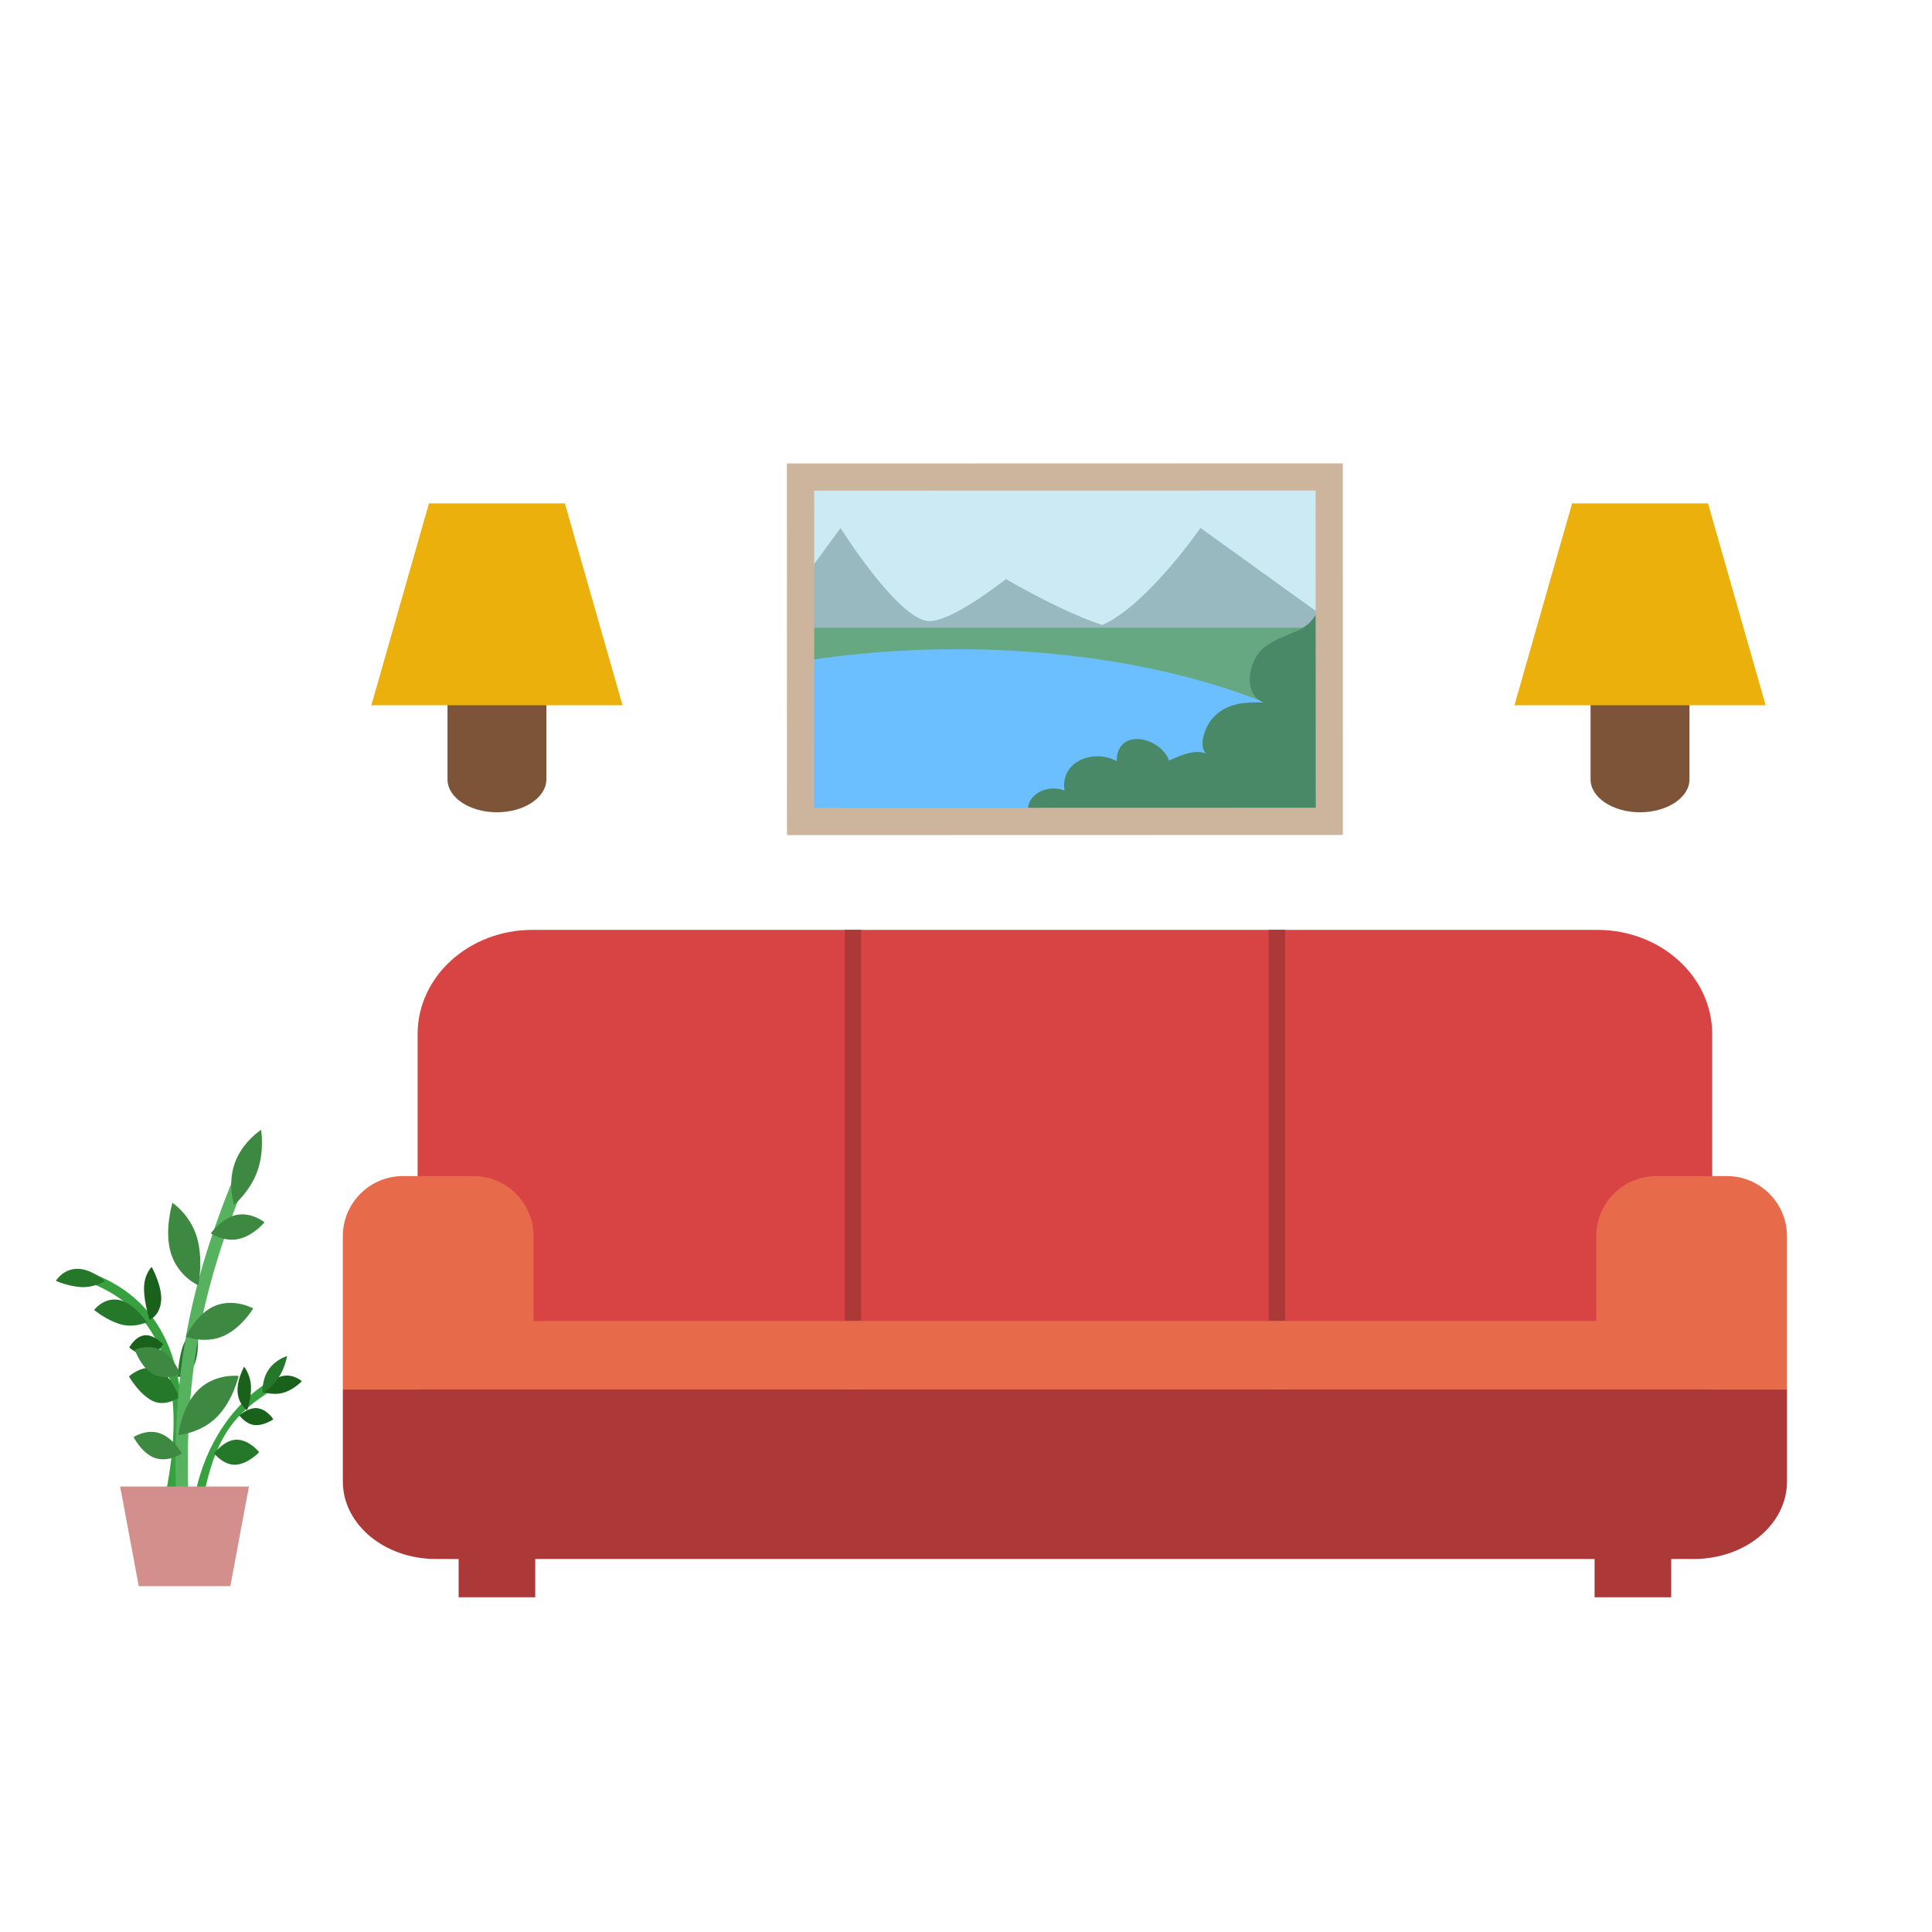 <?xml version="1.0" encoding="utf-8"?>
<!-- Generator: Adobe Illustrator 16.0.0, SVG Export Plug-In . SVG Version: 6.00 Build 0)  -->
<!DOCTYPE svg PUBLIC "-//W3C//DTD SVG 1.1//EN" "http://www.w3.org/Graphics/SVG/1.1/DTD/svg11.dtd">
<svg version="1.1" id="_x2014_ÎÓÈ_x5F_1" xmlns="http://www.w3.org/2000/svg" xmlns:xlink="http://www.w3.org/1999/xlink"
	 x="0px" y="0px" width="59.17px" height="59.17px" viewBox="-0.001 -7.335 59.17 59.17"
	 enable-background="new -0.001 -7.335 59.17 59.17" xml:space="preserve">
<ellipse fill="#E5E5E5" fill-opacity="0" cx="31.984" cy="41.78" rx="23.65" ry="1.146"/>
<g>
	<path fill="#D84444" d="M52.438,34.764c0,1.762-1.574,3.189-3.519,3.189H16.307c-1.944,0-3.518-1.428-3.518-3.189V24.333
		c0-1.761,1.574-3.189,3.518-3.189h32.61c1.945,0,3.52,1.429,3.52,3.189L52.438,34.764L52.438,34.764z"/>
	<path fill="#AD3838" d="M10.499,35.217v2.823c0,1.31,1.275,2.371,2.849,2.371h38.53c1.574,0,2.85-1.062,2.85-2.371v-2.823H10.499z"
		/>
	<g>
		<rect x="14.045" y="39.686" fill="#AD3838" width="2.346" height="1.897"/>
		<rect x="48.835" y="39.686" fill="#AD3838" width="2.347" height="1.897"/>
	</g>
	<g>
		<g>
			<rect x="25.87" y="21.141" fill="#AD3838" width="0.502" height="13.585"/>
		</g>
		<g>
			<rect x="38.854" y="21.141" fill="#AD3838" width="0.502" height="13.585"/>
		</g>
	</g>
	<g>
		<g>
			<rect x="25.87" y="33.124" fill="#DD715B" width="0.502" height="2.093"/>
		</g>
		<g>
			<rect x="38.854" y="33.124" fill="#DD715B" width="0.502" height="2.093"/>
		</g>
	</g>
	<path fill="#E76A4A" d="M52.884,28.684h-2.156c-1.018,0-1.842,0.824-1.842,1.844v2.597h-0.859l0,0H17.2l0,0h-0.859v-2.597
		c0-1.02-0.825-1.844-1.843-1.844h-2.157c-1.018,0-1.843,0.824-1.843,1.844v2.597v0.251v1.842h1.843h2.157H17.2h30.826h2.701h2.157
		h1.843v-1.842v-0.251v-2.597C54.728,29.508,53.902,28.684,52.884,28.684z"/>
</g>
<g>
	<g>
		<g>
			<g>
				<path fill="#37A140" d="M6.225,38.545c-0.093-0.079-0.14-0.12-0.231-0.206c0.312-1.424,1.107-2.663,2.263-3.376
					c0.029,0.112,0.045,0.167,0.081,0.273C7.193,35.945,6.591,36.66,6.225,38.545z"/>
			</g>
			<path fill="#1A611C" d="M8.052,35.292c0,0,0.244-0.397,0.585-0.481c0.342-0.084,0.606,0.155,0.606,0.155S9,35.225,8.681,35.318
				C8.361,35.412,8.052,35.292,8.052,35.292z"/>
			<path fill="#25782A" d="M8.043,35.335c0,0-0.042-0.381,0.174-0.71c0.215-0.33,0.575-0.428,0.575-0.428S8.73,34.557,8.53,34.859
				C8.333,35.16,8.043,35.335,8.043,35.335z"/>
			<path fill="#25782A" d="M7.936,37.139c0,0-0.311,0.34-0.69,0.383c-0.38,0.043-0.692-0.345-0.692-0.345s0.337-0.44,0.72-0.42
				C7.655,36.779,7.936,37.139,7.936,37.139z"/>
			<path fill="#1A611C" d="M8.37,36.131c0,0-0.266,0.194-0.554,0.18c-0.287-0.017-0.486-0.297-0.486-0.297s0.291-0.268,0.576-0.218
				C8.191,35.846,8.37,36.131,8.37,36.131z"/>
			<path fill="#1A611C" d="M7.568,35.857c0,0-0.256-0.164-0.291-0.539c-0.036-0.375,0.198-0.797,0.198-0.797s0.192,0.231,0.21,0.596
				C7.703,35.479,7.568,35.857,7.568,35.857z"/>
		</g>
	</g>
	<g>
		<g>
			<g>
				<g>
					<path fill="#37A140" d="M5.076,38.398c0.507-2.545,0.388-5.299-2.186-6.394c0.013-0.12,0.018-0.181,0.023-0.305
						c2.712,1.079,2.935,3.942,2.48,6.636C5.266,38.366,5.203,38.378,5.076,38.398z"/>
				</g>
				<path fill="#25782A" d="M4.491,33.159c0,0-0.375,0.188-0.806,0.062c-0.431-0.125-0.803-0.437-0.803-0.437
					s0.281-0.386,0.747-0.31C4.095,32.551,4.491,33.159,4.491,33.159z"/>
				<path fill="#25782A" d="M3.21,31.902c0,0-0.309,0.195-0.706,0.182C2.108,32.07,1.71,31.893,1.71,31.893s0.205-0.355,0.642-0.369
					C2.791,31.511,3.21,31.902,3.21,31.902z"/>
				<path fill="#1A611C" d="M4.992,33.833c0,0-0.188,0.337-0.474,0.343c-0.287,0.006-0.56-0.242-0.56-0.242s0.166-0.322,0.448-0.371
					C4.69,33.51,4.992,33.833,4.992,33.833z"/>
				<path fill="#25782A" d="M6.045,33.402c0,0,0.084,0.682-0.103,1.076c-0.188,0.394-0.501,0.356-0.501,0.356
					s0.021-0.571,0.169-0.969C5.758,33.468,6.045,33.402,6.045,33.402z"/>
				<path fill="#1A611C" d="M4.644,31.466c0,0,0.328,0.584,0.29,1.04c-0.039,0.455-0.352,0.581-0.352,0.581S4.411,32.573,4.41,32.13
					C4.409,31.688,4.644,31.466,4.644,31.466z"/>
				<path fill="#25782A" d="M5.491,35.461c0,0-0.445,0.318-0.852,0.092C4.232,35.328,3.95,34.82,3.95,34.82s0.382-0.365,0.824-0.239
					C5.216,34.708,5.491,35.461,5.491,35.461z"/>
			</g>
		</g>
		<g>
			<g>
				<g>
					<path fill="#56B25E" d="M5.783,38.895c-0.151,0.021-0.227,0.035-0.377,0.058c-0.17-3.929,0.309-6.709,1.776-10.287
						c0.132,0.083,0.199,0.125,0.331,0.208C6.084,32.357,5.618,35.066,5.783,38.895z"/>
				</g>
				<path fill="#3E8942" d="M6.072,32.029c0,0-0.599-0.254-0.83-0.956c-0.23-0.702,0.039-1.57,0.039-1.57s0.54,0.354,0.747,1.049
					C6.235,31.247,6.072,32.029,6.072,32.029z"/>
				<path fill="#3E8942" d="M7.166,29.566c0,0-0.208-0.633,0.025-1.285c0.234-0.65,0.805-1.014,0.805-1.014s0.108,0.652-0.116,1.271
					C7.656,29.159,7.166,29.566,7.166,29.566z"/>
				<path fill="#3E8942" d="M5.523,34.75c0,0-0.429,0.204-0.818,0.007c-0.389-0.196-0.578-0.755-0.578-0.755
					s0.437-0.193,0.818,0.023C5.327,34.239,5.523,34.75,5.523,34.75z"/>
				<path fill="#3E8942" d="M5.57,37.18c0,0-0.395,0.272-0.807,0.144c-0.412-0.13-0.673-0.648-0.673-0.648s0.405-0.262,0.812-0.112
					C5.307,36.71,5.57,37.18,5.57,37.18z"/>
				<path fill="#3E8942" d="M7.754,32.736c0,0-0.347,0.595-0.911,0.846c-0.564,0.25-1.156,0.021-1.156,0.021
					s0.336-0.726,0.916-0.953C7.181,32.422,7.754,32.736,7.754,32.736z"/>
				<path fill="#3E8942" d="M8.1,30.1c0,0-0.339,0.41-0.791,0.51c-0.452,0.101-0.855-0.17-0.855-0.17s0.345-0.483,0.803-0.569
					S8.1,30.1,8.1,30.1z"/>
				<path fill="#3E8942" d="M7.308,34.805c0,0-0.167,0.752-0.665,1.256c-0.499,0.502-1.182,0.554-1.182,0.554
					s0.104-0.904,0.628-1.401C6.613,34.718,7.308,34.805,7.308,34.805z"/>
				<path fill="#F89B1A" d="M8.303,29.705c0.015-0.007,0.03-0.014,0.044-0.021C8.33,29.691,8.321,29.695,8.303,29.705z"/>
			</g>
		</g>
		<g>
			<polygon fill="#D38F8C" points="7.054,41.242 4.248,41.242 3.68,38.195 7.621,38.195 			"/>
			<polygon opacity="0.5" fill="#D38F8C" enable-background="new    " points="3.732,38.479 7.569,38.479 7.621,38.195 3.68,38.195 
							"/>
		</g>
	</g>
</g>
<g>
	<g>
		<rect x="24.517" y="7.274" fill="#CBEAF4" width="16.191" height="10.548"/>
		<g>
			<path fill="#97B9BF" d="M40.524,11.54l-3.759-2.706c0,0-1.732,2.516-3.146,3.03c0.85,1.308,6.455,0.111,6.455,0.111L40.524,11.54
				z"/>
			<path fill="#97B9BF" d="M24.517,12.55l10.004-0.574c-1.197-0.088-3.713-1.577-3.713-1.577s-1.751,1.398-2.428,1.282
				c-0.957-0.164-2.638-2.844-2.638-2.844l-1.225,1.675V12.55z"/>
		</g>
		<rect x="24.518" y="11.889" fill="#65A882" width="16.192" height="5.934"/>
		<path fill="#6BBFFF" d="M40.71,15.139c-2.655-1.577-6.787-2.592-11.428-2.591c-1.67,0.001-3.272,0.134-4.765,0.376l0.001,4.9
			L40.71,17.82V15.139z"/>
		<path fill="#4A8968" d="M40.708,10.952c-0.217,0.244-0.393,0.554-0.58,0.759c-0.397,0.436-1.305,0.439-1.674,1.094
			c-0.248,0.443-0.297,1.164,0.24,1.375c-0.578-0.021-1.172,0.025-1.572,0.499c-0.207,0.246-0.435,0.822-0.187,1.063
			c-0.365-0.142-0.78,0.066-1.133,0.214c-0.263-0.728-1.601-1.021-1.603,0.02c-0.705-0.387-1.74,0.005-1.597,0.902
			c-0.534-0.222-1.255,0.137-1.101,0.772c0.015,0.06,0.043,0.116,0.08,0.172l9.127-0.003L40.708,10.952z"/>
	</g>
	<path fill="#CDB59D" d="M40.291,7.688l0.004,9.715l-15.359,0.004l-0.002-9.716L40.291,7.688L40.291,7.688z M41.125,6.856h-0.832
		L24.932,6.86h-0.833v0.832l0.002,9.716l0.001,0.833h0.832l15.36-0.004h0.832v-0.833l-0.002-9.715V6.856L41.125,6.856z"/>
</g>
<g>
	<g>
		<path fill="#7D5438" d="M51.742,16.533c0,0.558-0.68,1.009-1.516,1.009l0,0c-0.835,0-1.514-0.451-1.514-1.009v-2.901
			c0-0.557,0.679-1.009,1.514-1.009l0,0c0.836,0,1.516,0.452,1.516,1.009V16.533z"/>
		<polygon fill="#EBB00C" points="54.074,14.264 46.38,14.264 48.146,8.083 52.309,8.083 		"/>
	</g>
</g>
<g>
	<g>
		<path fill="#7D5438" d="M16.732,16.533c0,0.558-0.679,1.009-1.515,1.009l0,0c-0.835,0-1.513-0.451-1.513-1.009v-2.901
			c0-0.557,0.678-1.009,1.513-1.009l0,0c0.836,0,1.515,0.452,1.515,1.009V16.533z"/>
		<polygon fill="#EBB00C" points="19.064,14.264 11.372,14.264 13.136,8.083 17.299,8.083 		"/>
	</g>
</g>
</svg>
